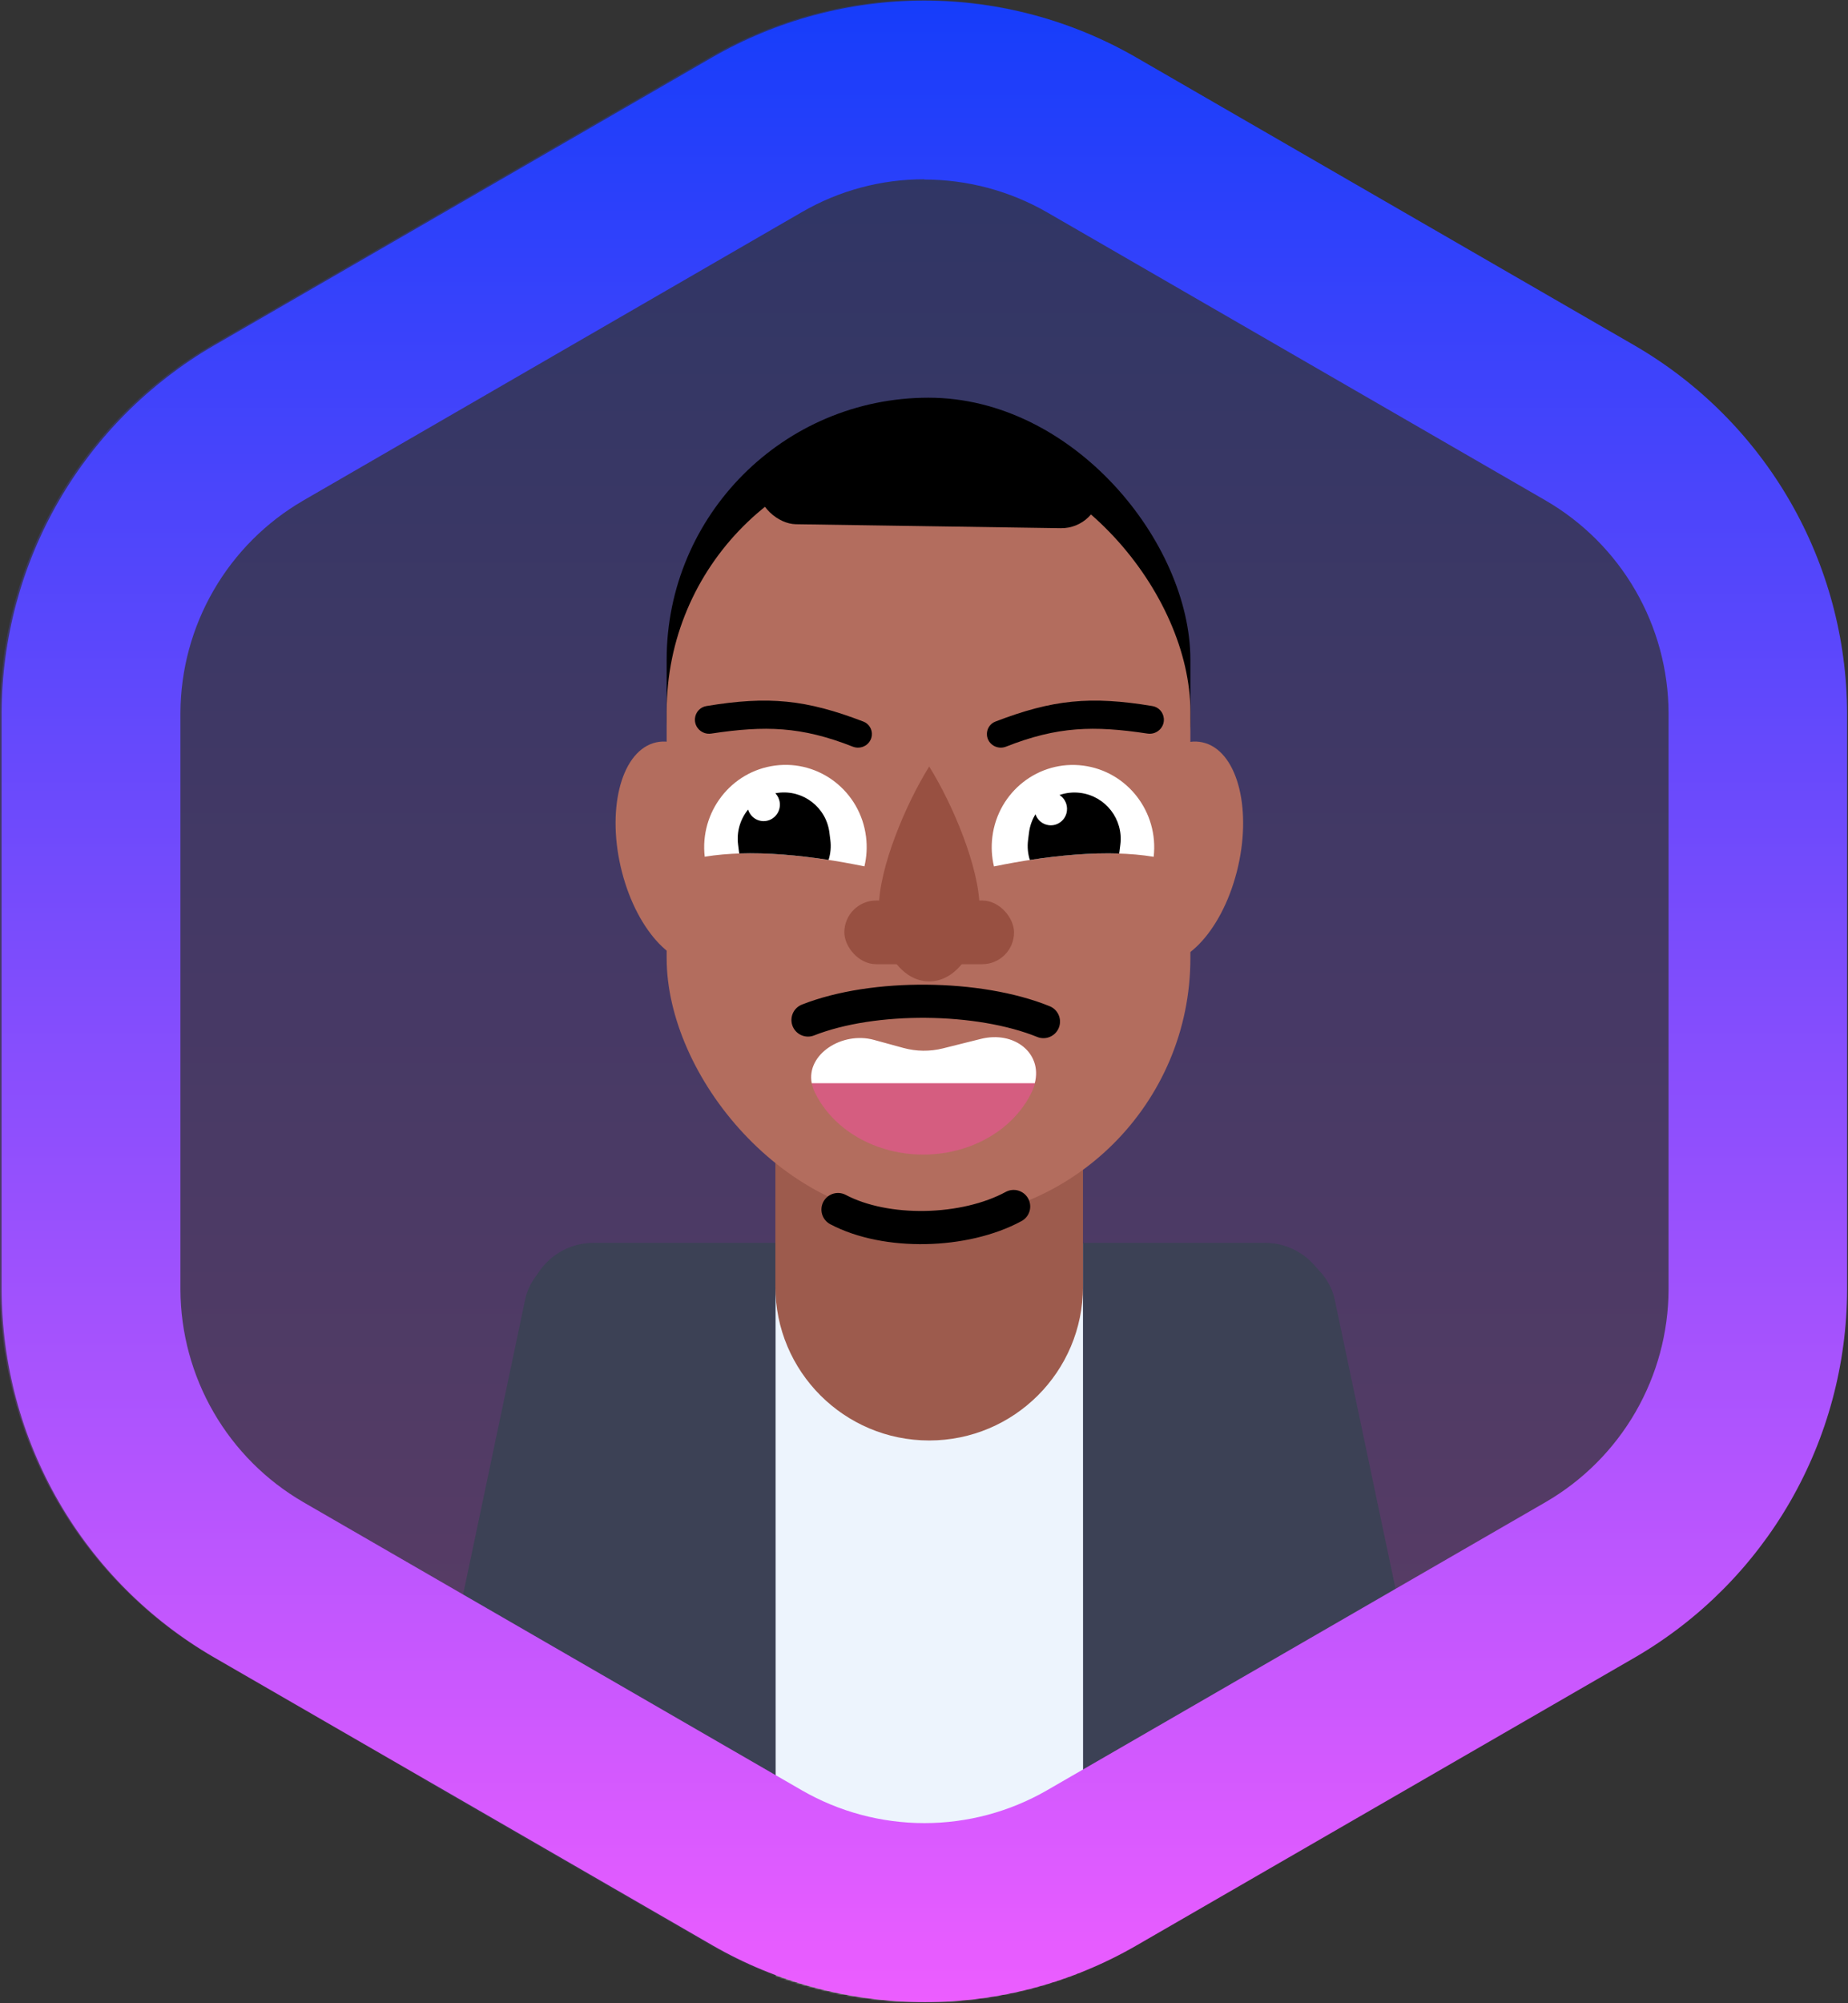 <svg width="1032" height="1118" viewBox="0 0 1032 1118" fill="none" xmlns="http://www.w3.org/2000/svg">
<rect x="0" y="0" width="1032" height="1118" fill="#333333" stroke="none"/>
<path d="M515.584 1117C473.969 1117.02 433.081 1106.1 397.023 1085.32L118.423 924.45C82.499 903.58 52.665 873.668 31.889 837.689C11.113 801.71 0.119 760.919 0.001 719.373V397.584C0.13 356.063 11.12 315.299 31.878 279.34C52.636 243.38 82.44 213.477 118.331 192.599L396.792 31.682C432.799 10.926 473.63 0 515.191 0C556.752 0 597.583 10.926 633.59 31.682L912.19 192.599C948.104 213.469 977.931 243.375 998.706 279.344C1019.48 315.313 1030.48 356.093 1030.61 397.63V719.419C1030.51 760.93 1019.56 801.694 998.833 837.662C978.107 873.629 948.333 903.549 912.467 924.45L633.821 1085.37C597.89 1106.16 557.097 1117.07 515.584 1117Z" fill="url(#paint0_linear_3376_2382)" fill-opacity="0.25"/>
<mask id="mask0_3376_2382" style="mask-type:alpha" maskUnits="userSpaceOnUse" x="0" y="0" width="1031" height="1117">
<path d="M515.583 1117C473.968 1117.02 433.08 1106.1 397.022 1085.32L118.422 924.45C82.498 903.58 52.664 873.668 31.888 837.689C11.112 801.71 0.118 760.919 0 719.373V397.584C0.129 356.063 11.119 315.299 31.877 279.34C52.635 243.38 82.439 213.477 118.33 192.599L396.791 31.682C432.798 10.926 473.629 0 515.19 0C556.751 0 597.582 10.926 633.589 31.682L912.189 192.599C948.103 213.469 977.93 243.375 998.706 279.344C1019.48 315.313 1030.48 356.093 1030.61 397.63V719.419C1030.51 760.93 1019.56 801.694 998.832 837.662C978.106 873.629 948.332 903.549 912.466 924.45L633.82 1085.37C597.889 1106.16 557.096 1117.07 515.583 1117Z" fill="url(#paint1_linear_3376_2382)"/>
</mask>
<g mask="url(#mask0_3376_2382)">
<rect x="372.29" y="221.957" width="292.464" height="325.783" rx="146.232" fill="black"/>
<ellipse rx="34.761" ry="63.157" transform="matrix(0.952 0.307 -0.249 0.968 657.57 475.924)" fill="#B36D5E"/>
<ellipse rx="34.761" ry="63.157" transform="matrix(-0.952 0.307 0.249 0.968 380.406 475.924)" fill="#B36D5E"/>
<path d="M245.371 1162.43C230.481 1147.31 216.854 1070.22 301.258 1039.07C302.276 1050.72 295.236 1084.57 295.168 1120.7C295.084 1165.86 267.51 1184.92 245.371 1162.43Z" fill="#B36D5E"/>
<path d="M792.673 1162.43C807.563 1147.31 821.19 1070.22 736.786 1039.07C735.767 1050.72 742.808 1084.57 742.876 1120.7C742.96 1165.86 770.534 1184.92 792.673 1162.43Z" fill="#B36D5E"/>
<rect x="324.912" y="1070.46" width="387.978" height="176.959" fill="#2E313E"/>
<path d="M294.555 730.611C294.555 710.165 311.129 693.59 331.575 693.59H706.226C726.672 693.59 743.246 710.165 743.246 730.611V1153.39C743.246 1173.83 726.672 1190.41 706.226 1190.41H331.575C311.129 1190.41 294.555 1173.83 294.555 1153.39V730.611Z" fill="#3C4155"/>
<rect x="412.47" y="712.465" width="396.863" height="114.024" rx="37.021" transform="rotate(101.883 412.47 712.465)" fill="#3C4155"/>
<rect width="396.863" height="114.024" rx="37.021" transform="matrix(0.206 0.979 0.979 -0.206 626.096 712.465)" fill="#3C4155"/>
<path d="M433.11 693.953L433.193 1190.6L604.863 1190.57L604.78 693.925L433.11 693.953Z" fill="#EDF4FD"/>
<path d="M433.004 627.701H604.78V718.032C604.78 765.467 566.327 803.92 518.892 803.92C471.457 803.92 433.004 765.467 433.004 718.032V627.701Z" fill="#9D5B4D"/>
<rect x="372.29" y="250.83" width="292.464" height="430.181" rx="146.232" fill="#B36D5E"/>
<rect width="43.564" height="191.505" rx="21.782" transform="matrix(0.015 -1 -1 -0.015 614.125 295.111)" fill="black"/>
<path d="M547.775 580.042C568.271 574.919 585.281 590.601 576.103 609.629C572.81 616.457 567.983 622.66 561.898 627.885C555.814 633.111 548.59 637.256 540.64 640.083C532.69 642.911 524.169 644.367 515.564 644.367C506.959 644.367 498.438 642.911 490.488 640.083C482.538 637.255 475.314 633.111 469.23 627.885C463.145 622.66 458.318 616.457 455.025 609.629C446.227 591.388 468.564 575.229 488.098 580.577L504.529 585.074C511.764 587.055 519.387 587.14 526.664 585.32L547.775 580.042Z" fill="#D55D80"/>
<path fill-rule="evenodd" clip-rule="evenodd" d="M577.849 604.536C582.236 587.809 566.426 575.137 547.709 579.816L526.597 585.094C519.32 586.913 511.698 586.828 504.463 584.848L488.032 580.35C470.259 575.485 450.164 588.423 453.314 604.536H577.849Z" fill="white"/>
<path d="M582.7 570.139C546.605 555.504 487.904 554.826 451.225 569.259" stroke="black" stroke-width="18.51" stroke-linecap="round"/>
<path d="M566.053 673.343C538.657 688.181 494.858 689.227 467.976 675.047" stroke="black" stroke-width="18.51" stroke-linecap="round"/>
<path fill-rule="evenodd" clip-rule="evenodd" d="M482.727 483.514C483.989 478.228 484.338 472.626 483.617 466.913C480.441 441.765 457.717 424.01 432.863 427.256C408.185 430.479 390.685 453.192 393.545 478.129C419.585 473.841 452.388 477.29 482.727 483.514Z" fill="white"/>
<path fill-rule="evenodd" clip-rule="evenodd" d="M427.595 458.189C432.566 457.54 436.081 452.937 435.446 447.907C435.189 445.874 434.293 444.082 432.989 442.712C433.471 442.621 433.959 442.543 434.452 442.478C448.537 440.639 461.397 450.572 463.176 464.664L463.709 468.88C464.192 472.707 463.809 476.447 462.711 479.903C445.71 477.275 428.57 475.807 412.815 476.32C412.775 476.062 412.738 475.802 412.705 475.541L412.173 471.324C411.253 464.045 413.471 457.08 417.771 451.793C419.04 455.988 423.147 458.77 427.595 458.189Z" fill="black"/>
<path fill-rule="evenodd" clip-rule="evenodd" d="M555.077 483.551C553.815 478.265 553.466 472.663 554.187 466.95C557.363 441.803 580.086 424.048 604.941 427.293C629.618 430.516 647.119 453.229 644.259 478.166C618.219 473.878 585.416 477.327 555.077 483.551Z" fill="white"/>
<path fill-rule="evenodd" clip-rule="evenodd" d="M625.641 471.36C627.421 457.268 617.446 444.353 603.361 442.513C599.288 441.981 595.316 442.434 591.686 443.688C594.552 445.544 596.265 448.961 595.805 452.6C595.17 457.63 590.626 461.181 585.655 460.531C582.133 460.072 579.343 457.627 578.24 454.453C576.375 457.476 575.112 460.939 574.637 464.699L574.105 468.915C573.621 472.742 574.005 476.483 575.102 479.938C592.103 477.31 609.244 475.842 624.998 476.355C625.039 476.097 625.075 475.837 625.108 475.576L625.641 471.36Z" fill="black"/>
<path d="M547.039 506.933C547.039 529.47 534.442 547.74 518.903 547.74C503.364 547.74 490.768 529.47 490.768 506.933C490.768 484.396 505.773 448.815 518.903 427.793C532.033 448.815 547.039 484.396 547.039 506.933Z" fill="#985041"/>
<rect x="471.512" y="502.578" width="94.773" height="35.54" rx="17.77" fill="#985041"/>
<path d="M649.922 400.896C649.582 397.443 646.983 394.621 643.56 394.053C608.844 388.295 587.898 390.435 555.866 402.71C552.748 403.905 550.834 407.059 551.161 410.383C551.662 415.484 557.017 418.586 561.786 416.707C590.588 405.362 610.751 404.868 640.856 409.407C645.927 410.171 650.424 406 649.922 400.896Z" fill="black"/>
<path d="M388.103 400.896C388.443 397.443 391.042 394.621 394.466 394.053C429.181 388.295 450.128 390.435 482.159 402.71C485.278 403.905 487.192 407.059 486.865 410.383C486.363 415.484 481.008 418.586 476.239 416.707C447.438 405.362 427.274 404.868 397.169 409.407C392.098 410.171 387.601 406 388.103 400.896Z" fill="black"/>
</g>
<path d="M516.464 1117.36C474.849 1117.38 433.961 1106.46 397.903 1085.68L119.303 924.811C83.379 903.941 53.545 874.029 32.769 838.05C11.993 802.072 0.999 761.28 0.881 719.734V397.945C1.01 356.425 12 315.66 32.758 279.701C53.516 243.741 83.32 213.838 119.211 192.961L397.672 32.043C433.679 11.287 474.51 0.361 516.071 0.361C557.632 0.361 598.463 11.287 634.47 32.043L913.07 192.961C948.984 213.83 978.811 243.736 999.586 279.705C1020.36 315.674 1031.36 356.454 1031.49 397.992V719.78C1031.39 761.292 1020.44 802.055 999.713 838.023C978.987 873.99 949.213 903.91 913.347 924.811L634.701 1085.73C598.77 1106.52 557.977 1117.43 516.464 1117.36ZM516.14 100.063C492.176 100.015 468.626 106.317 447.889 118.328L169.289 279.385C148.517 291.452 131.264 308.744 119.242 329.543C107.221 350.341 100.849 373.923 100.761 397.945V719.734C100.855 743.773 107.239 767.368 119.277 788.175C131.315 808.983 148.589 826.278 169.382 838.341L447.796 999.166C468.61 1011.16 492.21 1017.47 516.233 1017.47C540.255 1017.47 563.855 1011.16 584.669 999.166L863.268 838.249C884.04 826.181 901.294 808.889 913.315 788.091C925.337 767.292 931.708 743.71 931.797 719.688V397.945C931.703 373.907 925.319 350.311 913.281 329.504C901.242 308.697 883.969 291.402 863.176 279.338L584.761 118.513C563.884 106.51 540.222 100.196 516.14 100.202V100.063Z" fill="url(#paint2_linear_3376_2382)"/>
<defs>
<linearGradient id="paint0_linear_3376_2382" x1="515.307" y1="0" x2="515.307" y2="1117" gradientUnits="userSpaceOnUse">
<stop stop-color="#163DFA"/>
<stop offset="1" stop-color="#EC5DFF"/>
</linearGradient>
<linearGradient id="paint1_linear_3376_2382" x1="515.306" y1="0" x2="515.306" y2="1117" gradientUnits="userSpaceOnUse">
<stop stop-color="#163DFA"/>
<stop offset="1" stop-color="#EC5DFF"/>
</linearGradient>
<linearGradient id="paint2_linear_3376_2382" x1="516.186" y1="0.361" x2="516.186" y2="1117.36" gradientUnits="userSpaceOnUse">
<stop stop-color="#163DFA"/>
<stop offset="1" stop-color="#EC5DFF"/>
</linearGradient>
</defs>
</svg>
